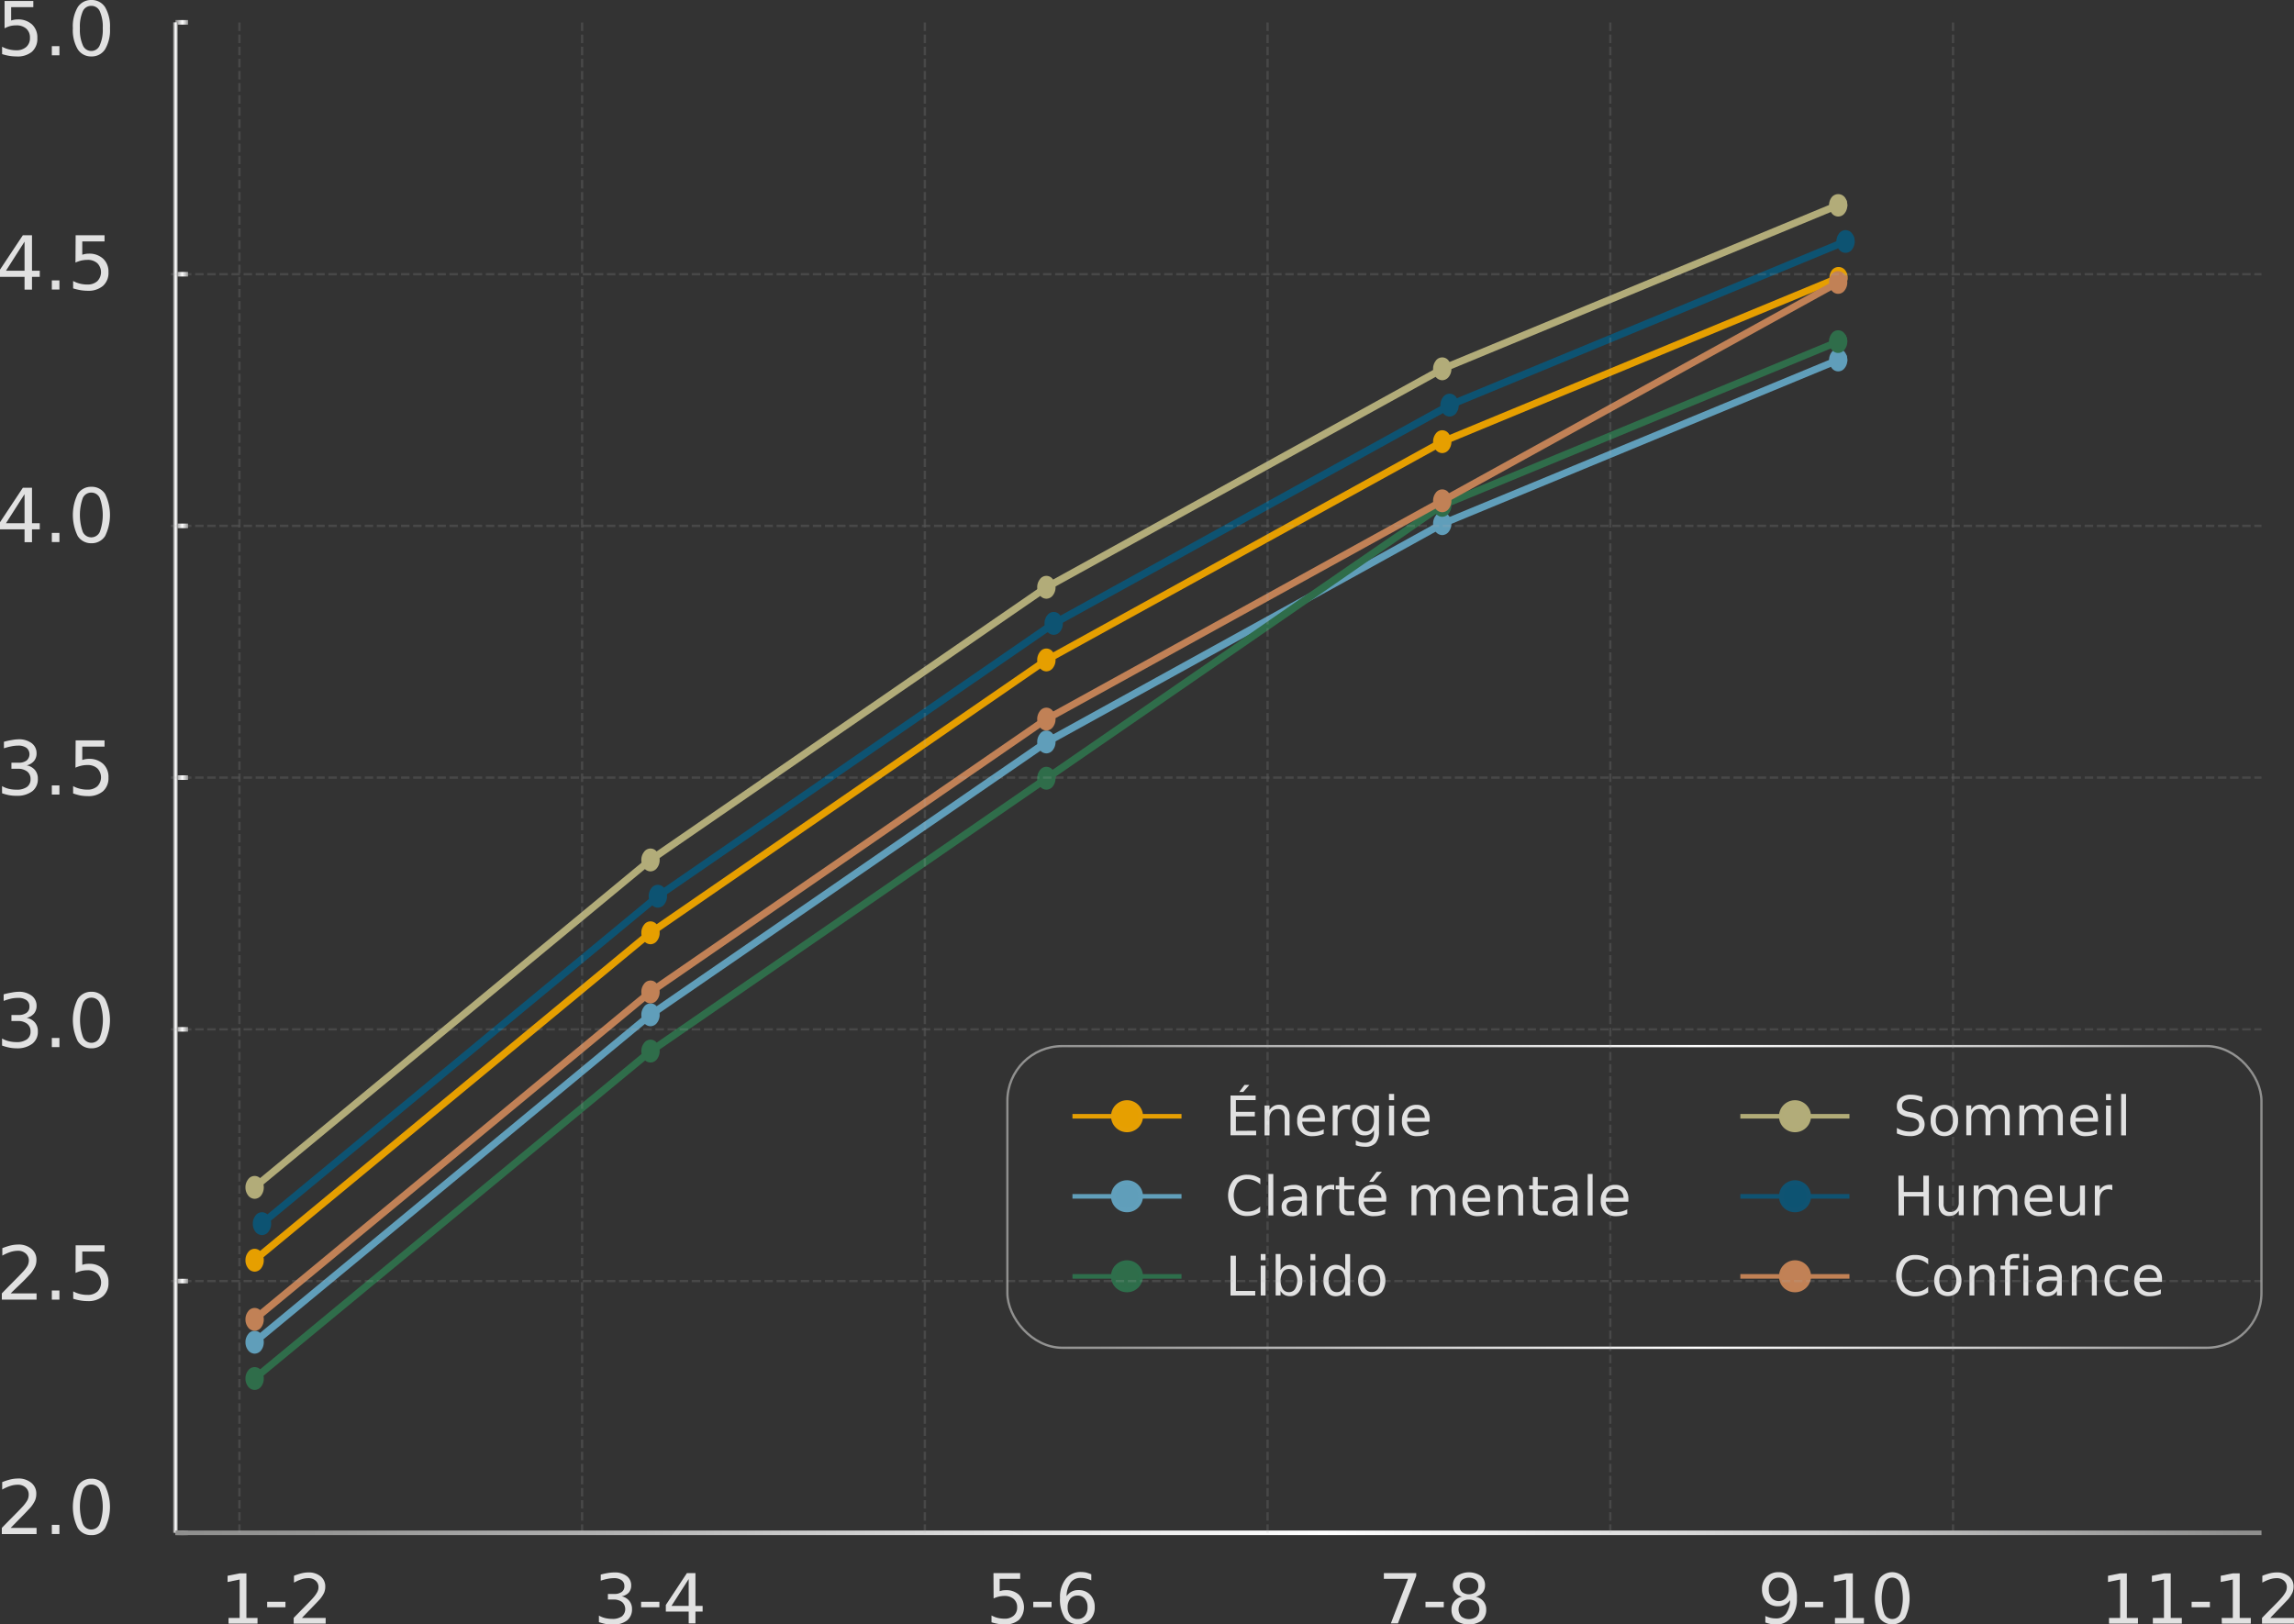 <svg xmlns="http://www.w3.org/2000/svg" xmlns:xlink="http://www.w3.org/1999/xlink" viewBox="0 0 501.88 355.42"><rect x="0" y="0" width="501.88" height="355.42" fill="#333333" stroke="none"/><defs><style>.a,.aa,.b,.j,.k,.l,.m,.n,.o,.p,.q,.r{fill:none;}.b,.j,.k,.l,.m,.n,.o,.p,.q,.r,.s,.t,.u,.v,.w,.x{stroke-miterlimit:10;}.b{stroke:url(#a);}.c{fill:#e1e1e1;}.d,.s{fill:#e69f00;}.e,.t{fill:#609eba;}.f,.u{fill:#2f6d4a;}.g,.v{fill:#b2ac79;}.h,.w{fill:#0d5372;}.i,.x{fill:#c18156;}.j{stroke:url(#b);}.k{stroke:url(#c);}.l{stroke:url(#d);}.m{stroke:url(#e);}.n{stroke:url(#f);}.o{stroke:url(#g);}.p{stroke:url(#h);}.q{stroke:url(#i);}.aa,.r{stroke-width:0.5px;}.r{stroke:url(#j);}.s{stroke:#e69f03;}.t{stroke:#619fbb;}.u{stroke:#2e6e4b;}.v{stroke:#b2ac78;}.w{stroke:#0f5372;}.x{stroke:#c18155;}.y{opacity:0.28;}.z{clip-path:url(#k);}.aa{stroke:#b0b0b0;stroke-linejoin:round;stroke-opacity:0.6;stroke-dasharray:1.85 0.8;}</style><linearGradient id="a" x1="38.39" y1="335.38" x2="41.16" y2="335.38" gradientUnits="userSpaceOnUse"><stop offset="0" stop-color="#8f8f8e"/><stop offset="0.08" stop-color="#989897"/><stop offset="0.2" stop-color="#b1b1b1"/><stop offset="0.3" stop-color="#cacaca"/><stop offset="0.55" stop-color="#fff"/><stop offset="0.79" stop-color="#cacaca"/><stop offset="0.99" stop-color="#8f8f8e"/></linearGradient><linearGradient id="b" x1="38.39" y1="280.3" x2="41.16" y2="280.3" xlink:href="#a"/><linearGradient id="c" x1="38.39" y1="225.22" x2="41.16" y2="225.22" xlink:href="#a"/><linearGradient id="d" x1="38.39" y1="170.14" x2="41.16" y2="170.14" xlink:href="#a"/><linearGradient id="e" x1="38.39" y1="115.06" x2="41.16" y2="115.06" xlink:href="#a"/><linearGradient id="f" x1="38.39" y1="59.98" x2="41.16" y2="59.98" xlink:href="#a"/><linearGradient id="g" x1="38.39" y1="4.89" x2="41.16" y2="4.89" xlink:href="#a"/><linearGradient id="h" x1="37.89" y1="170.14" x2="38.89" y2="170.14" xlink:href="#a"/><linearGradient id="i" x1="38.39" y1="335.38" x2="494.77" y2="335.38" xlink:href="#a"/><linearGradient id="j" x1="220.14" y1="261.89" x2="495.02" y2="261.89" xlink:href="#a"/><clipPath id="k"><rect class="a" x="37.39" y="4.89" width="457.38" height="330.49"/></clipPath></defs><title>Fichier 99</title><path class="b" d="M38.39,335.38h2.77"/><path class="c" d="M2.33,334.31H8v1.35H.4v-1.35c.61-.64,1.44-1.48,2.5-2.55s1.72-1.75,2-2.06A8.09,8.09,0,0,0,6,328.23,2.7,2.7,0,0,0,6.28,327a2,2,0,0,0-.67-1.54,2.49,2.49,0,0,0-1.74-.6,5.28,5.28,0,0,0-1.6.26,9.1,9.1,0,0,0-1.79.8v-1.63a12.61,12.61,0,0,1,1.81-.59,7.08,7.08,0,0,1,1.55-.2,4.4,4.4,0,0,1,3,.93,3,3,0,0,1,1.1,2.47,3.62,3.62,0,0,1-.27,1.39,6.79,6.79,0,0,1-1,1.55l-1.27,1.34Z"/><path class="c" d="M11.34,333.64H13v2H11.34Z"/><path class="c" d="M20,324.82A2,2,0,0,0,18.1,326a11.2,11.2,0,0,0,0,7.35,2,2,0,0,0,3.75,0,11,11,0,0,0,0-7.35A2,2,0,0,0,20,324.82Zm0-1.28A3.44,3.44,0,0,1,23,325.13a10.47,10.47,0,0,1,0,9.18A3.43,3.43,0,0,1,20,335.89a3.43,3.43,0,0,1-3-1.58,10.47,10.47,0,0,1,0-9.18A3.43,3.43,0,0,1,20,323.54Z"/><path class="c" d="M2.33,283H8v1.36H.4V283c.61-.63,1.44-1.48,2.5-2.55s1.72-1.75,2-2.06A8.09,8.09,0,0,0,6,277a2.66,2.66,0,0,0,.31-1.18,2,2,0,0,0-.67-1.55,2.49,2.49,0,0,0-1.74-.6,5.61,5.61,0,0,0-1.6.26,9.72,9.72,0,0,0-1.79.8v-1.63a14,14,0,0,1,1.81-.59,7.08,7.08,0,0,1,1.55-.2,4.4,4.4,0,0,1,3,.93,3,3,0,0,1,1.1,2.47,3.59,3.59,0,0,1-.27,1.39,6.58,6.58,0,0,1-1,1.55c-.14.16-.56.6-1.27,1.34S3.63,281.71,2.33,283Z"/><path class="c" d="M11.34,282.36H13v2H11.34Z"/><path class="c" d="M16.55,272.48h6.32v1.36H18v2.91a4.81,4.81,0,0,1,.7-.18,5.65,5.65,0,0,1,.71-.05,4.41,4.41,0,0,1,3.15,1.09,3.85,3.85,0,0,1,1.17,3,3.77,3.77,0,0,1-1.2,3,4.9,4.9,0,0,1-3.37,1.07,9,9,0,0,1-1.53-.13,11.64,11.64,0,0,1-1.61-.38v-1.62a6.36,6.36,0,0,0,3.11.77,3.15,3.15,0,0,0,2.18-.72,2.8,2.8,0,0,0,0-3.94,3.11,3.11,0,0,0-2.18-.73,6.21,6.21,0,0,0-1.29.14,7,7,0,0,0-1.31.45Z"/><path class="c" d="M5.83,222.71a3.12,3.12,0,0,1,1.8,1,2.89,2.89,0,0,1,.65,1.93,3.27,3.27,0,0,1-1.21,2.73,5.44,5.44,0,0,1-3.44,1,8.38,8.38,0,0,1-1.55-.15,11.12,11.12,0,0,1-1.63-.45v-1.55a5.39,5.39,0,0,0,1.46.59,7,7,0,0,0,1.67.2,3.79,3.79,0,0,0,2.31-.6,2,2,0,0,0,.79-1.74A2,2,0,0,0,5.94,224a3.15,3.15,0,0,0-2.05-.6H2.5v-1.32H4a2.93,2.93,0,0,0,1.81-.48,1.6,1.6,0,0,0,.63-1.37,1.63,1.63,0,0,0-.65-1.4,3,3,0,0,0-1.86-.49,7.33,7.33,0,0,0-1.42.14A14.11,14.11,0,0,0,.8,219v-1.44a15.09,15.09,0,0,1,1.72-.38A9.15,9.15,0,0,1,4,217a4.6,4.6,0,0,1,2.91.84A2.7,2.7,0,0,1,8,220.1a2.52,2.52,0,0,1-.57,1.67A3,3,0,0,1,5.83,222.71Z"/><path class="c" d="M11.34,227.11H13v2H11.34Z"/><path class="c" d="M20,218.29a2,2,0,0,0-1.87,1.22,11.2,11.2,0,0,0,0,7.35,2,2,0,0,0,3.75,0,11,11,0,0,0,0-7.35A2,2,0,0,0,20,218.29ZM20,217A3.44,3.44,0,0,1,23,218.6a10.47,10.47,0,0,1,0,9.18A3.44,3.44,0,0,1,20,229.37a3.43,3.43,0,0,1-3-1.59,10.47,10.47,0,0,1,0-9.18A3.43,3.43,0,0,1,20,217Z"/><path class="c" d="M5.83,167.46a3.06,3.06,0,0,1,1.8,1,2.87,2.87,0,0,1,.65,1.93,3.3,3.3,0,0,1-1.21,2.73,5.44,5.44,0,0,1-3.44,1A8.38,8.38,0,0,1,2.08,174a9.93,9.93,0,0,1-1.63-.44V172a5.73,5.73,0,0,0,1.46.59,7,7,0,0,0,1.67.19,3.79,3.79,0,0,0,2.31-.59,2,2,0,0,0,.79-1.74,2,2,0,0,0-.74-1.65,3.21,3.21,0,0,0-2.05-.59H2.5v-1.33H4a2.94,2.94,0,0,0,1.81-.47,1.82,1.82,0,0,0,0-2.77,3,3,0,0,0-1.86-.5,7.38,7.38,0,0,0-1.42.15,12.27,12.27,0,0,0-1.67.44v-1.43a15.09,15.09,0,0,1,1.72-.38A9.15,9.15,0,0,1,4,161.76a4.66,4.66,0,0,1,2.91.83A2.72,2.72,0,0,1,8,164.84a2.55,2.55,0,0,1-.57,1.68A3,3,0,0,1,5.83,167.46Z"/><path class="c" d="M11.34,171.85H13v2H11.34Z"/><path class="c" d="M16.55,162h6.32v1.36H18v2.92a4.81,4.81,0,0,1,.7-.18,4.25,4.25,0,0,1,.71-.06,4.41,4.41,0,0,1,3.15,1.09,3.86,3.86,0,0,1,1.17,3,3.79,3.79,0,0,1-1.2,3,4.9,4.9,0,0,1-3.37,1.06,9,9,0,0,1-1.53-.13A11.64,11.64,0,0,1,16,173.6V172a6.05,6.05,0,0,0,1.49.58,6.54,6.54,0,0,0,1.62.19,3.15,3.15,0,0,0,2.18-.72,2.8,2.8,0,0,0,0-3.94,3.15,3.15,0,0,0-2.18-.72,5.6,5.6,0,0,0-1.29.14,6.31,6.31,0,0,0-1.31.44Z"/><path class="c" d="M5.37,108.12l-4.06,6.36H5.37ZM5,106.72H7v7.76h1.7v1.34H7v2.81H5.37v-2.81H0v-1.55Z"/><path class="c" d="M11.34,116.6H13v2H11.34Z"/><path class="c" d="M20,107.78A2,2,0,0,0,18.1,109a11.2,11.2,0,0,0,0,7.35,2.05,2.05,0,0,0,3.75,0,11,11,0,0,0,0-7.35A2,2,0,0,0,20,107.78Zm0-1.27A3.43,3.43,0,0,1,23,108.09a10.49,10.49,0,0,1,0,9.19A3.45,3.45,0,0,1,20,118.86a3.45,3.45,0,0,1-3-1.58,10.49,10.49,0,0,1,0-9.19A3.43,3.43,0,0,1,20,106.51Z"/><path class="c" d="M5.37,52.87,1.31,59.23H5.37ZM5,51.47H7v7.76h1.7v1.34H7v2.8H5.37v-2.8H0V59Z"/><path class="c" d="M11.34,61.35H13v2H11.34Z"/><path class="c" d="M16.55,51.47h6.32v1.35H18v2.92a4.81,4.81,0,0,1,.7-.18,4.25,4.25,0,0,1,.71-.06,4.41,4.41,0,0,1,3.15,1.1,3.83,3.83,0,0,1,1.17,2.95,3.78,3.78,0,0,1-1.2,3,4.9,4.9,0,0,1-3.37,1.07,10.09,10.09,0,0,1-1.53-.13A13.29,13.29,0,0,1,16,63.1V61.48a6.36,6.36,0,0,0,3.11.77,3.11,3.11,0,0,0,2.18-.73,2.79,2.79,0,0,0,0-3.93,3.11,3.11,0,0,0-2.18-.73,6.21,6.21,0,0,0-1.29.14,7,7,0,0,0-1.31.45Z"/><path class="c" d="M1,.21H7.29V1.57H2.44V4.49a4.5,4.5,0,0,1,.7-.18,4.14,4.14,0,0,1,.7-.06A4.48,4.48,0,0,1,7,5.34a3.86,3.86,0,0,1,1.17,3,3.79,3.79,0,0,1-1.2,3A4.9,4.9,0,0,1,3.6,12.35a10.05,10.05,0,0,1-1.53-.12,13,13,0,0,1-1.61-.39V10.22a6,6,0,0,0,1.48.58,6.54,6.54,0,0,0,1.62.2,3.18,3.18,0,0,0,2.19-.73,2.53,2.53,0,0,0,.8-2,2.55,2.55,0,0,0-.8-2,3.18,3.18,0,0,0-2.19-.72,5.66,5.66,0,0,0-1.29.14A6.18,6.18,0,0,0,1,6.2Z"/><path class="c" d="M11.34,10.1H13v2H11.34Z"/><path class="c" d="M20,1.28A2,2,0,0,0,18.1,2.5a8.5,8.5,0,0,0-.62,3.68,8.45,8.45,0,0,0,.62,3.67,2,2,0,0,0,3.75,0,8.29,8.29,0,0,0,.63-3.67,8.34,8.34,0,0,0-.63-3.68A2,2,0,0,0,20,1.28ZM20,0A3.45,3.45,0,0,1,23,1.58a8.26,8.26,0,0,1,1.06,4.6A8.22,8.22,0,0,1,23,10.77,3.43,3.43,0,0,1,20,12.35a3.43,3.43,0,0,1-3-1.58,8.22,8.22,0,0,1-1.06-4.59,8.26,8.26,0,0,1,1.06-4.6A3.45,3.45,0,0,1,20,0Z"/><path class="d" d="M404.15,60.82a1.23,1.23,0,0,1,0,.27l-.07,0-1.74.48-1.77.73-.33.14-3.5,1.45L317.54,96.67l-1.74.72-1.73,1L230.91,144.2l-1.65.91-1.67,1.15L144.3,203.68l-1.59,1.09-1.6,1.32-83.46,69-2.08,1.72-.89-1.27,2.23-1.85,83.46-69,1.51-1.25,1.78-1.22L227,144.81l1.59-1.09,1.85-1,83.16-45.87,1.65-.91,1.92-.79,83-34.34.22-.09,1.52-.63,1.33-.37.64-.17a2.06,2.06,0,0,1,.22.63A2.44,2.44,0,0,1,404.15,60.82Z"/><path class="d" d="M55.71,278.24a1.84,1.84,0,0,0,1.42-.73,2.87,2.87,0,0,0,.58-1.77,2.84,2.84,0,0,0-.58-1.76,1.73,1.73,0,0,0-2.84,0,2.79,2.79,0,0,0-.59,1.76,2.82,2.82,0,0,0,.59,1.77A1.84,1.84,0,0,0,55.71,278.24Z"/><path class="d" d="M142.32,206.6a1.8,1.8,0,0,0,1.41-.73,2.82,2.82,0,0,0,.59-1.77,2.79,2.79,0,0,0-.59-1.76,1.72,1.72,0,0,0-2.83,0,2.79,2.79,0,0,0-.59,1.76,2.82,2.82,0,0,0,.59,1.77A1.81,1.81,0,0,0,142.32,206.6Z"/><path class="d" d="M228.92,146.9a1.81,1.81,0,0,0,1.42-.73,2.82,2.82,0,0,0,.59-1.77,2.79,2.79,0,0,0-.59-1.76,1.72,1.72,0,0,0-2.83,0,2.79,2.79,0,0,0-.59,1.76,2.82,2.82,0,0,0,.59,1.77A1.8,1.8,0,0,0,228.92,146.9Z"/><path class="d" d="M315.53,99.14a1.84,1.84,0,0,0,1.42-.73,2.82,2.82,0,0,0,.59-1.77,2.79,2.79,0,0,0-.59-1.76,1.73,1.73,0,0,0-2.84,0,2.84,2.84,0,0,0-.58,1.76,2.87,2.87,0,0,0,.58,1.77A1.84,1.84,0,0,0,315.53,99.14Z"/><path class="d" d="M404.15,60.82a1.23,1.23,0,0,1,0,.27,1.64,1.64,0,0,1,0,.22v0a3.07,3.07,0,0,1-.18.61,2.44,2.44,0,0,1-.37.65,1.84,1.84,0,0,1-1.42.73,1.71,1.71,0,0,1-.76-.19h0a2.05,2.05,0,0,1-.64-.54,1.27,1.27,0,0,1-.18-.27,2,2,0,0,1-.2-.41,2.77,2.77,0,0,1-.17-.58v0a2.63,2.63,0,0,1,0-.49v0a2.87,2.87,0,0,1,.59-1.74,1.84,1.84,0,0,1,3.12.48,2.06,2.06,0,0,1,.22.63A2.44,2.44,0,0,1,404.15,60.82Z"/><path class="e" d="M403.85,77.47a2.81,2.81,0,0,1,.3,1.29,1.23,1.23,0,0,1,0,.27l-1.81.5-1.77.73-83,34.35-1.74.72-1.73,1-27.16,15-13.77,7.59-42.23,23.29-1.65.91-1.67,1.15L144.3,221.62l-1.59,1.09-1.6,1.32-83.46,69-2.08,1.72-.89-1.28,2.23-1.84,83.46-69,1.51-1.25,1.78-1.22L227,162.75l1.59-1.09,1.85-1,55.77-30.76,13.8-7.61,13.59-7.5,1.65-.91,1.92-.79,83-34.34,1.74-.72Z"/><path class="e" d="M55.71,296.18a1.84,1.84,0,0,0,1.42-.73,2.87,2.87,0,0,0,.58-1.77,2.84,2.84,0,0,0-.58-1.76,1.73,1.73,0,0,0-2.84,0,2.79,2.79,0,0,0-.59,1.76,2.82,2.82,0,0,0,.59,1.77A1.84,1.84,0,0,0,55.71,296.18Z"/><path class="e" d="M142.32,224.54a1.8,1.8,0,0,0,1.41-.73,2.82,2.82,0,0,0,.59-1.77,2.79,2.79,0,0,0-.59-1.76,1.72,1.72,0,0,0-2.83,0,2.79,2.79,0,0,0-.59,1.76,2.82,2.82,0,0,0,.59,1.77A1.81,1.81,0,0,0,142.32,224.54Z"/><path class="e" d="M228.92,164.84a1.81,1.81,0,0,0,1.42-.73,2.82,2.82,0,0,0,.59-1.77,2.79,2.79,0,0,0-.59-1.76,1.72,1.72,0,0,0-2.83,0,2.79,2.79,0,0,0-.59,1.76,2.82,2.82,0,0,0,.59,1.77A1.8,1.8,0,0,0,228.92,164.84Z"/><path class="e" d="M315.53,117.08a1.84,1.84,0,0,0,1.42-.73,2.82,2.82,0,0,0,.59-1.77,2.79,2.79,0,0,0-.59-1.76,1.73,1.73,0,0,0-2.84,0,2.84,2.84,0,0,0-.58,1.76,2.87,2.87,0,0,0,.58,1.77A1.84,1.84,0,0,0,315.53,117.08Z"/><path class="e" d="M404.15,78.76a1.23,1.23,0,0,1,0,.27,2.71,2.71,0,0,1-.57,1.5,1.74,1.74,0,0,1-2.83,0,1.27,1.27,0,0,1-.18-.27,2.84,2.84,0,0,1-.41-1.5v0a2.87,2.87,0,0,1,.59-1.74,1.21,1.21,0,0,1,.22-.23,1.68,1.68,0,0,1,2.39,0,1.21,1.21,0,0,1,.22.23,1.81,1.81,0,0,1,.29.48A2.81,2.81,0,0,1,404.15,78.76Z"/><path class="f" d="M403.73,73.25a2.77,2.77,0,0,1,.42,1.51v0l-3.59,1.48-83,34.34-.22.09-1.45.6-.95.66-.71.48L300,122.27l-13,9-56,38.61-3.3,2.27-83.3,57.42-1.59,1.09-1.6,1.32L57.65,301l-2.08,1.72-.89-1.27,2.23-1.85,83.46-69,1.51-1.25,1.78-1.22L227,170.69l3.31-2.28,42.88-29.56,13-9,23.25-16,4.15-2.86.24-.17,1.34-.92.14-.07,1.84-.76.34-.14,3.5-1.45,79.18-32.75Z"/><path class="f" d="M55.71,304.12a1.84,1.84,0,0,0,1.42-.73,2.87,2.87,0,0,0,.58-1.77,2.84,2.84,0,0,0-.58-1.76,1.73,1.73,0,0,0-2.84,0,2.79,2.79,0,0,0-.59,1.76,2.82,2.82,0,0,0,.59,1.77A1.84,1.84,0,0,0,55.71,304.12Z"/><path class="f" d="M142.32,232.48a1.8,1.8,0,0,0,1.41-.73,2.82,2.82,0,0,0,.59-1.77,2.79,2.79,0,0,0-.59-1.76,1.72,1.72,0,0,0-2.83,0,2.79,2.79,0,0,0-.59,1.76,2.82,2.82,0,0,0,.59,1.77A1.81,1.81,0,0,0,142.32,232.48Z"/><path class="f" d="M228.92,172.78a1.81,1.81,0,0,0,1.42-.73,2.82,2.82,0,0,0,.59-1.77,2.79,2.79,0,0,0-.59-1.76,1.72,1.72,0,0,0-2.83,0,2.79,2.79,0,0,0-.59,1.76,2.82,2.82,0,0,0,.59,1.77A1.8,1.8,0,0,0,228.92,172.78Z"/><path class="f" d="M315.53,113.08a1.84,1.84,0,0,0,1.42-.73,2.82,2.82,0,0,0,.59-1.77,2.79,2.79,0,0,0-.59-1.76,1.73,1.73,0,0,0-2.84,0,2.84,2.84,0,0,0-.58,1.76,2.87,2.87,0,0,0,.58,1.77A1.84,1.84,0,0,0,315.53,113.08Z"/><path class="f" d="M404.15,74.76v0a2.87,2.87,0,0,1-.59,1.74,2.39,2.39,0,0,1-.22.23,1.68,1.68,0,0,1-2.39,0,2.39,2.39,0,0,1-.22-.23,1.45,1.45,0,0,1-.17-.26,2.77,2.77,0,0,1-.42-1.51v0a2.87,2.87,0,0,1,.59-1.74,1.74,1.74,0,0,1,2.83,0,1.06,1.06,0,0,1,.17.26A2.77,2.77,0,0,1,404.15,74.76Z"/><path class="g" d="M403.85,43.59a2.81,2.81,0,0,1,.3,1.29,1.23,1.23,0,0,1,0,.27l-1.81.5-1.77.73-83,34.35-1.74.72-1.73,1-83.16,45.86-1.65.91-1.67,1.15L144.3,187.74l-1.59,1.09-1.6,1.32-83.46,69-2.08,1.72-.89-1.28,2.23-1.84,83.46-69,1.51-1.25,1.78-1.22L227,128.87l1.59-1.09,1.85-1,83.16-45.87L315.2,80l1.92-.79,83-34.34,1.74-.72Z"/><path class="g" d="M55.71,262.3a1.84,1.84,0,0,0,1.42-.73,2.87,2.87,0,0,0,.58-1.77,2.84,2.84,0,0,0-.58-1.76,1.73,1.73,0,0,0-2.84,0,2.79,2.79,0,0,0-.59,1.76,2.82,2.82,0,0,0,.59,1.77A1.84,1.84,0,0,0,55.71,262.3Z"/><path class="g" d="M142.32,190.66a1.8,1.8,0,0,0,1.41-.73,2.82,2.82,0,0,0,.59-1.77,2.79,2.79,0,0,0-.59-1.76,1.72,1.72,0,0,0-2.83,0,2.79,2.79,0,0,0-.59,1.76,2.82,2.82,0,0,0,.59,1.77A1.81,1.81,0,0,0,142.32,190.66Z"/><path class="g" d="M228.92,131a1.81,1.81,0,0,0,1.42-.73,2.82,2.82,0,0,0,.59-1.77,2.79,2.79,0,0,0-.59-1.76,1.72,1.72,0,0,0-2.83,0,2.79,2.79,0,0,0-.59,1.76,2.82,2.82,0,0,0,.59,1.77A1.8,1.8,0,0,0,228.92,131Z"/><path class="g" d="M315.53,83.2a1.84,1.84,0,0,0,1.42-.73,2.82,2.82,0,0,0,.59-1.77,2.79,2.79,0,0,0-.59-1.76,1.73,1.73,0,0,0-2.84,0,2.84,2.84,0,0,0-.58,1.76,2.87,2.87,0,0,0,.58,1.77A1.84,1.84,0,0,0,315.53,83.2Z"/><path class="g" d="M404.15,44.88a1.23,1.23,0,0,1,0,.27,2.71,2.71,0,0,1-.57,1.5,1.74,1.74,0,0,1-2.83,0,1.27,1.27,0,0,1-.18-.27,2.84,2.84,0,0,1-.41-1.5v0a2.87,2.87,0,0,1,.59-1.74,1.84,1.84,0,0,1,3.12.48A2.81,2.81,0,0,1,404.15,44.88Z"/><path class="h" d="M405.46,51.53a2.94,2.94,0,0,1,.29,1.29,1.23,1.23,0,0,1,0,.27l-1.8.5-1.77.73-83,34.35-1.75.72-1.73,1-83.15,45.85-1.66.92-1.67,1.15L145.9,195.68l-1.58,1.09-1.6,1.32-83.46,69-2.08,1.72-.89-1.27,2.23-1.85,83.46-69,1.5-1.24,1.78-1.22,83.3-57.43,1.58-1.09,1.85-1,83.17-45.87,1.65-.91,1.92-.8,83-34.33,1.75-.72Z"/><path class="h" d="M57.31,270.24a1.82,1.82,0,0,0,1.42-.73,2.82,2.82,0,0,0,.59-1.77,2.79,2.79,0,0,0-.59-1.76,1.73,1.73,0,0,0-2.84,0,2.84,2.84,0,0,0-.58,1.76,2.87,2.87,0,0,0,.58,1.77A1.84,1.84,0,0,0,57.31,270.24Z"/><path class="h" d="M143.92,198.6a1.84,1.84,0,0,0,1.42-.73,2.82,2.82,0,0,0,.59-1.77,2.79,2.79,0,0,0-.59-1.76,1.73,1.73,0,0,0-2.84,0,2.84,2.84,0,0,0-.58,1.76,2.87,2.87,0,0,0,.58,1.77A1.84,1.84,0,0,0,143.92,198.6Z"/><path class="h" d="M230.53,138.9a1.84,1.84,0,0,0,1.42-.73,2.87,2.87,0,0,0,.58-1.77,2.84,2.84,0,0,0-.58-1.76,1.73,1.73,0,0,0-2.84,0,2.79,2.79,0,0,0-.59,1.76,2.82,2.82,0,0,0,.59,1.77A1.84,1.84,0,0,0,230.53,138.9Z"/><path class="h" d="M317.14,91.14a1.84,1.84,0,0,0,1.42-.73,2.87,2.87,0,0,0,.58-1.77,2.84,2.84,0,0,0-.58-1.76,1.73,1.73,0,0,0-2.84,0,2.79,2.79,0,0,0-.59,1.76,2.82,2.82,0,0,0,.59,1.77A1.82,1.82,0,0,0,317.14,91.14Z"/><path class="h" d="M405.75,52.82a1.23,1.23,0,0,1,0,.27,2.77,2.77,0,0,1-.56,1.5,1.75,1.75,0,0,1-2.84,0,1,1,0,0,1-.17-.27,2.76,2.76,0,0,1-.42-1.5v0a2.87,2.87,0,0,1,.59-1.74,1.75,1.75,0,0,1,2.84,0,2.55,2.55,0,0,1,.29.48A2.94,2.94,0,0,1,405.75,52.82Z"/><path class="i" d="M55.71,291.18a1.84,1.84,0,0,0,1.42-.73,2.87,2.87,0,0,0,.58-1.77,2.84,2.84,0,0,0-.58-1.76,1.73,1.73,0,0,0-2.84,0,2.79,2.79,0,0,0-.59,1.76,2.82,2.82,0,0,0,.59,1.77A1.84,1.84,0,0,0,55.71,291.18Z"/><path class="i" d="M404.11,61.33a2.63,2.63,0,0,1,0,.49v0l-.22.09-1.53.63-1,.56h0l-.69.39-79.72,44-3.44,1.9-.19.1-3.26,1.8-.4.22-4.26,2.35-78.5,43.29-1.65.91-1.67,1.15L144.3,216.62l-1.59,1.09-1.6,1.32-83.46,69-2.08,1.72-.89-1.28,2.23-1.84,83.46-69,1.51-1.25,1.78-1.22L227,157.75l1.59-1.09,1.85-1,83.16-45.86.11-.06,2.63-1.46.7-.38,79.73-44,3.44-1.9.19-.1,1.46-.81,1.92-.79.34-.15a2.44,2.44,0,0,1,.08.66,1.23,1.23,0,0,1,0,.27,1.64,1.64,0,0,1,0,.22Z"/><path class="i" d="M142.32,219.54a1.8,1.8,0,0,0,1.41-.73,2.82,2.82,0,0,0,.59-1.77,2.79,2.79,0,0,0-.59-1.76,1.72,1.72,0,0,0-2.83,0,2.79,2.79,0,0,0-.59,1.76,2.82,2.82,0,0,0,.59,1.77A1.81,1.81,0,0,0,142.32,219.54Z"/><path class="i" d="M228.92,159.84a1.81,1.81,0,0,0,1.42-.73,2.82,2.82,0,0,0,.59-1.77,2.79,2.79,0,0,0-.59-1.76,1.72,1.72,0,0,0-2.83,0,2.79,2.79,0,0,0-.59,1.76,2.82,2.82,0,0,0,.59,1.77A1.8,1.8,0,0,0,228.92,159.84Z"/><path class="i" d="M315.53,112.08a1.84,1.84,0,0,0,1.42-.73,2.82,2.82,0,0,0,.59-1.77,2.79,2.79,0,0,0-.59-1.76,1.73,1.73,0,0,0-2.84,0,2.84,2.84,0,0,0-.58,1.76,2.87,2.87,0,0,0,.58,1.77A1.84,1.84,0,0,0,315.53,112.08Z"/><path class="i" d="M404.15,61.82v0a2.87,2.87,0,0,1-.59,1.74,1.74,1.74,0,0,1-2.83,0l-.05-.07a2.47,2.47,0,0,1-.46-1.06,1.74,1.74,0,0,1-.06-.45.62.62,0,0,1,0-.19,2.63,2.63,0,0,1,0-.49v0a3.07,3.07,0,0,1,.18-.61,2.44,2.44,0,0,1,.37-.65,1.8,1.8,0,0,1,1.41-.73,1.69,1.69,0,0,1,1.07.38,2.32,2.32,0,0,1,.35.35,1.06,1.06,0,0,1,.17.26,2.26,2.26,0,0,1,.33.8,1.46,1.46,0,0,1,.05.2v0A2.63,2.63,0,0,1,404.15,61.82Z"/><path class="j" d="M38.39,280.3h2.77"/><path class="k" d="M38.39,225.22h2.77"/><path class="l" d="M38.39,170.14h2.77"/><path class="m" d="M38.39,115.06h2.77"/><path class="n" d="M38.39,60h2.77"/><path class="o" d="M38.39,4.89h2.77"/><path class="p" d="M38.39,335.38V4.89"/><path class="c" d="M55.51,335.38v-3.5"/><path class="c" d="M50,354h2.43v-8.4l-2.64.54v-1.36l2.63-.53h1.49V354h2.43v1.25H50Z"/><path class="c" d="M58.45,350.47h4v1.2h-4Z"/><path class="c" d="M66.06,354h5.19v1.25h-7V354c.56-.58,1.33-1.37,2.3-2.35s1.59-1.62,1.84-1.91a7,7,0,0,0,1-1.36,2.37,2.37,0,0,0,.29-1.09,1.83,1.83,0,0,0-.62-1.43,2.29,2.29,0,0,0-1.6-.56,4.74,4.74,0,0,0-1.48.25,8.6,8.6,0,0,0-1.66.73v-1.5a13.06,13.06,0,0,1,1.68-.55,6.42,6.42,0,0,1,1.43-.18,4.11,4.11,0,0,1,2.73.86,2.85,2.85,0,0,1,1,2.28,3.33,3.33,0,0,1-.25,1.29,6.28,6.28,0,0,1-.93,1.43c-.12.14-.51.55-1.17,1.24S67.26,352.73,66.06,354Z"/><path class="c" d="M141.1,335.38v-3.5"/><path class="c" d="M136,349.27a2.87,2.87,0,0,1,1.67,1,2.71,2.71,0,0,1,.6,1.79,3.07,3.07,0,0,1-1.12,2.52,5,5,0,0,1-3.19.89,7.85,7.85,0,0,1-1.42-.14,10.34,10.34,0,0,1-1.51-.41v-1.43a5,5,0,0,0,1.35.54,6.49,6.49,0,0,0,1.54.18,3.49,3.49,0,0,0,2.13-.55,2.08,2.08,0,0,0,.06-3.13,3,3,0,0,0-1.9-.55H133v-1.22h1.34a2.78,2.78,0,0,0,1.68-.44,1.47,1.47,0,0,0,.58-1.26,1.52,1.52,0,0,0-.6-1.3,2.75,2.75,0,0,0-1.72-.46,6.88,6.88,0,0,0-1.31.14,11.5,11.5,0,0,0-1.54.41v-1.33a15.92,15.92,0,0,1,1.59-.35,8.61,8.61,0,0,1,1.39-.12,4.25,4.25,0,0,1,2.68.77,2.5,2.5,0,0,1,1,2.08,2.34,2.34,0,0,1-.52,1.55A2.74,2.74,0,0,1,136,349.27Z"/><path class="c" d="M140.26,350.47h4v1.2h-4Z"/><path class="c" d="M150.67,345.5l-3.76,5.87h3.76Zm-.39-1.3h1.87v7.17h1.57v1.24h-1.57v2.59h-1.48v-2.59h-5v-1.44Z"/><path class="c" d="M226.69,335.38v-3.5"/><path class="c" d="M217.35,344.2h5.84v1.25h-4.48v2.7a5.19,5.19,0,0,1,.65-.17,4.74,4.74,0,0,1,.65-.05,4.11,4.11,0,0,1,2.92,1,4,4,0,0,1,0,5.5,4.58,4.58,0,0,1-3.12,1,8.57,8.57,0,0,1-1.41-.12,12.6,12.6,0,0,1-1.48-.35v-1.5a5.75,5.75,0,0,0,1.37.54,6.54,6.54,0,0,0,1.49.17,2.9,2.9,0,0,0,2-.67,2.3,2.3,0,0,0,.75-1.82,2.33,2.33,0,0,0-.75-1.82,3,3,0,0,0-2-.67,6,6,0,0,0-1.19.13,6.23,6.23,0,0,0-1.21.42Z"/><path class="c" d="M226.06,350.47h4v1.2h-4Z"/><path class="c" d="M235.75,349.11a2,2,0,0,0-1.59.69,2.83,2.83,0,0,0-.58,1.87,2.87,2.87,0,0,0,.58,1.88,2,2,0,0,0,1.59.69,2,2,0,0,0,1.59-.69,2.82,2.82,0,0,0,.59-1.88,2.78,2.78,0,0,0-.59-1.87A2,2,0,0,0,235.75,349.11Zm3-4.67v1.36a6.14,6.14,0,0,0-1.13-.41,4.92,4.92,0,0,0-1.13-.14,2.68,2.68,0,0,0-2.26,1,5.35,5.35,0,0,0-.88,3,3,3,0,0,1,1.09-1,3,3,0,0,1,1.44-.34,3.45,3.45,0,0,1,2.62,1,3.79,3.79,0,0,1,1,2.73,3.75,3.75,0,0,1-1,2.73,3.58,3.58,0,0,1-2.67,1,3.35,3.35,0,0,1-2.92-1.46,7.5,7.5,0,0,1-1-4.25,6.52,6.52,0,0,1,1.23-4.16,4.06,4.06,0,0,1,3.33-1.55,6.27,6.27,0,0,1,1.13.11A10.21,10.21,0,0,1,238.71,344.44Z"/><path class="c" d="M312.29,335.38v-3.5"/><path class="c" d="M302.76,344.2h7.08v.63l-4,10.37h-1.55l3.76-9.75h-5.29Z"/><path class="c" d="M311.87,350.47h4v1.2h-4Z"/><path class="c" d="M321.37,350a2.37,2.37,0,0,0-1.67.57,2.33,2.33,0,0,0,0,3.12,2.75,2.75,0,0,0,3.35,0,2.3,2.3,0,0,0,0-3.12A2.34,2.34,0,0,0,321.37,350Zm-1.48-.63a2.72,2.72,0,0,1-1.5-.9,2.49,2.49,0,0,1-.53-1.6,2.53,2.53,0,0,1,.94-2.08,4.69,4.69,0,0,1,5.15,0,2.53,2.53,0,0,1,.94,2.08,2.49,2.49,0,0,1-.53,1.6,2.7,2.7,0,0,1-1.49.9,2.9,2.9,0,0,1,1.68,1,2.7,2.7,0,0,1,.6,1.78,3.09,3.09,0,0,1-1,2.45,5,5,0,0,1-5.59,0,3.09,3.09,0,0,1-1-2.45,2.7,2.7,0,0,1,.6-1.78A3,3,0,0,1,319.89,349.35Zm-.55-2.36a1.73,1.73,0,0,0,.53,1.34,2.58,2.58,0,0,0,3,0,1.68,1.68,0,0,0,.55-1.34,1.66,1.66,0,0,0-.55-1.33,2.58,2.58,0,0,0-3,0A1.71,1.71,0,0,0,319.34,347Z"/><path class="c" d="M397.88,335.38v-3.5"/><path class="c" d="M392.07,345.46a3.35,3.35,0,0,0-2.92-1.46,3.53,3.53,0,0,0-2.66,1,3.72,3.72,0,0,0-1,2.72,3.81,3.81,0,0,0,1,2.73,3.42,3.42,0,0,0,2.6,1,3.11,3.11,0,0,0,1.46-.34,2.87,2.87,0,0,0,1.08-1,5.25,5.25,0,0,1-.89,3,2.67,2.67,0,0,1-2.25,1,5.42,5.42,0,0,1-1.12-.13,5.65,5.65,0,0,1-1.15-.41V355a9.19,9.19,0,0,0,1.2.34,6.46,6.46,0,0,0,1.14.11,4,4,0,0,0,3.31-1.56,6.42,6.42,0,0,0,1.25-4.15A7.52,7.52,0,0,0,392.07,345.46Zm-1.33,4.16a2.14,2.14,0,0,1-3.17,0,2.78,2.78,0,0,1-.59-1.87,2.82,2.82,0,0,1,.59-1.88,2.17,2.17,0,0,1,3.17,0,2.82,2.82,0,0,1,.59,1.88A2.78,2.78,0,0,1,390.74,349.62Z"/><path class="c" d="M394.87,350.47h4v1.2h-4Z"/><path class="c" d="M401.45,354h2.44v-8.4l-2.65.54v-1.36l2.63-.53h1.49V354h2.43v1.25h-6.34Z"/><path class="c" d="M416.81,345.46a3.47,3.47,0,0,0-5.66,0,9.87,9.87,0,0,0,0,8.49,3.46,3.46,0,0,0,5.66,0,9.77,9.77,0,0,0,0-8.49Zm-1.09,7.65a1.9,1.9,0,0,1-3.47,0,10.26,10.26,0,0,1,0-6.8,1.9,1.9,0,0,1,3.47,0,10.26,10.26,0,0,1,0,6.8Z"/><path class="c" d="M483.48,335.38v-3.5"/><path class="c" d="M461.41,354h2.43v-8.4l-2.65.54v-1.36l2.63-.53h1.49V354h2.43v1.25h-6.33Z"/><path class="c" d="M471,354h2.43v-8.4l-2.64.54v-1.36l2.63-.53h1.49V354h2.43v1.25H471Z"/><path class="c" d="M479.48,350.47h4v1.2h-4Z"/><path class="c" d="M486.06,354h2.43v-8.4l-2.64.54v-1.36l2.63-.53H490V354h2.43v1.25h-6.34Z"/><path class="c" d="M496.69,354h5.19v1.25h-7V354c.56-.58,1.33-1.37,2.31-2.35s1.59-1.62,1.84-1.91a7.49,7.49,0,0,0,1-1.36,2.36,2.36,0,0,0,.28-1.09,1.8,1.8,0,0,0-.62-1.43,2.29,2.29,0,0,0-1.6-.56,4.74,4.74,0,0,0-1.48.25,8.6,8.6,0,0,0-1.66.73v-1.5a13.06,13.06,0,0,1,1.68-.55,6.42,6.42,0,0,1,1.43-.18,4.11,4.11,0,0,1,2.73.86,2.82,2.82,0,0,1,1,2.28,3.34,3.34,0,0,1-.26,1.29,6.54,6.54,0,0,1-.92,1.43l-1.18,1.24C498.82,351.78,497.89,352.73,496.69,354Z"/><path class="q" d="M38.39,335.38H494.77"/><rect class="r" x="220.39" y="228.89" width="274.37" height="66" rx="12"/><path class="s" d="M234.63,244.24h23.86"/><path class="s" d="M246.56,247.23a3,3,0,1,0-2.11-.88A3,3,0,0,0,246.56,247.23Z"/><path class="c" d="M272.27,237.38l-1.14,1.54H272l1.33-1.54Zm-1.88,10.05v-3.16h4.14v-1h-4.14v-2.57h4.32v-1h-5.5v8.7h5.61v-1Z"/><path class="c" d="M282.13,244.48v3.94h-1.07v-3.9a2.24,2.24,0,0,0-.36-1.39,1.31,1.31,0,0,0-1.09-.46,1.76,1.76,0,0,0-1.37.55,2.18,2.18,0,0,0-.5,1.51v3.69h-1.08v-6.53h1.08v1a2.62,2.62,0,0,1,.91-.88,2.35,2.35,0,0,1,1.2-.29,2.08,2.08,0,0,1,1.7.69A3.13,3.13,0,0,1,282.13,244.48Z"/><path class="c" d="M289.85,244.89a3.32,3.32,0,0,0-.77-2.31,2.67,2.67,0,0,0-2.08-.84,3,3,0,0,0-2.33.94,3.53,3.53,0,0,0-.87,2.54,3.14,3.14,0,0,0,3.39,3.37,6.24,6.24,0,0,0,1.22-.13,7.13,7.13,0,0,0,1.19-.37v-1a5,5,0,0,1-1.15.46,4.81,4.81,0,0,1-1.2.15,2.29,2.29,0,0,1-1.67-.58,2.54,2.54,0,0,1-.67-1.69h4.94Zm-4.9-.31a2.23,2.23,0,0,1,.62-1.43,2,2,0,0,1,1.44-.51,1.64,1.64,0,0,1,1.27.53,2.06,2.06,0,0,1,.5,1.4Z"/><path class="c" d="M295.39,242.89a1.58,1.58,0,0,0-.4-.15,2.16,2.16,0,0,0-.46-.05,1.71,1.71,0,0,0-1.4.59,2.65,2.65,0,0,0-.49,1.7v3.44h-1.07v-6.53h1.07v1a2.19,2.19,0,0,1,.88-.88,2.68,2.68,0,0,1,1.32-.29h.25l.29,0Z"/><path class="c" d="M300.59,241.9v1a2.2,2.2,0,0,0-.84-.87,2.57,2.57,0,0,0-1.25-.28,2.36,2.36,0,0,0-1.93.91,3.77,3.77,0,0,0-.74,2.43,3.81,3.81,0,0,0,.74,2.43,2.39,2.39,0,0,0,1.93.91,2.57,2.57,0,0,0,1.25-.28,2.2,2.2,0,0,0,.84-.87v.53a2.4,2.4,0,0,1-.51,1.67,2.09,2.09,0,0,1-1.59.54,3.25,3.25,0,0,1-.93-.12,4.31,4.31,0,0,1-.94-.38v1.05a6.74,6.74,0,0,0,1,.26,7.13,7.13,0,0,0,1.06.08,2.94,2.94,0,0,0,2.27-.81,3.62,3.62,0,0,0,.74-2.48V241.9Zm-.48,5a1.71,1.71,0,0,1-2.68,0,2.94,2.94,0,0,1-.48-1.8,3,3,0,0,1,.48-1.81,1.72,1.72,0,0,1,2.68,0,3,3,0,0,1,.48,1.81A2.94,2.94,0,0,1,300.11,246.88Z"/><path class="c" d="M303.88,239.35v1.36H305v-1.36Zm0,2.55v6.52H305V241.9Z"/><path class="c" d="M312.78,244.89a3.32,3.32,0,0,0-.77-2.31,2.68,2.68,0,0,0-2.08-.84,3,3,0,0,0-2.34.94,3.62,3.62,0,0,0-.87,2.54,3.15,3.15,0,0,0,3.39,3.37,6.26,6.26,0,0,0,1.23-.13,7,7,0,0,0,1.18-.37v-1a4.85,4.85,0,0,1-1.15.46,4.75,4.75,0,0,1-1.2.15,2.29,2.29,0,0,1-1.66-.58,2.54,2.54,0,0,1-.67-1.69h4.94Zm-4.9-.31a2.23,2.23,0,0,1,.62-1.43,2,2,0,0,1,1.44-.51,1.64,1.64,0,0,1,1.27.53,2.05,2.05,0,0,1,.49,1.4Z"/><path class="t" d="M234.63,261.76h23.86"/><path class="t" d="M246.56,264.74a3,3,0,1,0-2.11-.87A3,3,0,0,0,246.56,264.74Z"/><path class="c" d="M275.73,257.9v1.24a4.3,4.3,0,0,0-1.27-.82A3.83,3.83,0,0,0,273,258a2.87,2.87,0,0,0-2.29.92,4.77,4.77,0,0,0,0,5.26,2.86,2.86,0,0,0,2.29.91,3.83,3.83,0,0,0,1.43-.27,4.15,4.15,0,0,0,1.27-.83v1.23a4.93,4.93,0,0,1-1.31.63,5,5,0,0,1-1.46.21,4.07,4.07,0,0,1-3.12-1.21,5.38,5.38,0,0,1,0-6.6,4.07,4.07,0,0,1,3.12-1.21,5.38,5.38,0,0,1,1.47.2A5,5,0,0,1,275.73,257.9Z"/><path class="c" d="M277.5,256.87h1.07v9.06H277.5Z"/><path class="c" d="M285.22,260a2.8,2.8,0,0,0-2.12-.74,5.18,5.18,0,0,0-1.08.12,6.93,6.93,0,0,0-1.14.34v1a4.18,4.18,0,0,1,2.11-.54,2,2,0,0,1,1.37.41,1.4,1.4,0,0,1,.48,1.14v.11h-1.5a3.57,3.57,0,0,0-2.2.56,1.9,1.9,0,0,0-.74,1.65,2,2,0,0,0,.59,1.51,2.26,2.26,0,0,0,1.6.56,2.82,2.82,0,0,0,1.33-.28,2.34,2.34,0,0,0,.92-.88v1h1.07v-3.72A3.12,3.12,0,0,0,285.22,260Zm-.38,2.9a2.49,2.49,0,0,1-.54,1.68,1.75,1.75,0,0,1-1.43.63,1.49,1.49,0,0,1-1-.33,1.14,1.14,0,0,1-.38-.9,1.1,1.1,0,0,1,.5-1,3.86,3.86,0,0,1,1.8-.29h1.07Z"/><path class="c" d="M291.9,260.41a1.32,1.32,0,0,0-.39-.15,1.74,1.74,0,0,0-.47-.05,1.68,1.68,0,0,0-1.39.59,2.57,2.57,0,0,0-.49,1.7v3.43h-1.08v-6.52h1.08v1a2.25,2.25,0,0,1,.88-.88,2.8,2.8,0,0,1,1.32-.29l.24,0a1.77,1.77,0,0,1,.3,0Z"/><path class="c" d="M294.09,257.55v1.86h2.21v.83h-2.21v3.54a1.57,1.57,0,0,0,.22,1,1.25,1.25,0,0,0,.89.23h1.1v.89h-1.1a2.46,2.46,0,0,1-1.72-.46,2.37,2.37,0,0,1-.47-1.69v-3.54h-.79v-.83H293v-1.86Z"/><path class="c" d="M301.18,256.39l-1.63,2.19h.89l1.9-2.19Zm2.11,6a3.25,3.25,0,0,0-.77-2.3,2.68,2.68,0,0,0-2.08-.85,3,3,0,0,0-2.33.94,3.61,3.61,0,0,0-.87,2.54,3.14,3.14,0,0,0,3.38,3.37,6.43,6.43,0,0,0,1.24-.12,7.36,7.36,0,0,0,1.18-.38v-1a5.47,5.47,0,0,1-1.15.45,4.81,4.81,0,0,1-1.2.15,2.27,2.27,0,0,1-1.66-.58,2.47,2.47,0,0,1-.67-1.69h4.93Zm-4.89-.31a2.06,2.06,0,0,1,.62-1.42,2,2,0,0,1,1.43-.51,1.66,1.66,0,0,1,1.28.53,2,2,0,0,1,.49,1.39Z"/><path class="c" d="M313.92,260.66a2.89,2.89,0,0,1,1-1.07,2.57,2.57,0,0,1,1.32-.34,1.86,1.86,0,0,1,1.57.72,3.22,3.22,0,0,1,.56,2v3.94h-1.08V262a2.28,2.28,0,0,0-.34-1.39,1.14,1.14,0,0,0-1-.46,1.69,1.69,0,0,0-1.32.56,2.21,2.21,0,0,0-.48,1.51v3.68H313V262a2.41,2.41,0,0,0-.33-1.4,1.18,1.18,0,0,0-1-.45,1.65,1.65,0,0,0-1.31.56,2.22,2.22,0,0,0-.48,1.51v3.68H308.8v-6.52h1.08v1a2.39,2.39,0,0,1,.88-.88,2.43,2.43,0,0,1,1.21-.29,2,2,0,0,1,1.21.36A2.06,2.06,0,0,1,313.92,260.66Z"/><path class="c" d="M326,262.4a3.29,3.29,0,0,0-.76-2.3,2.7,2.7,0,0,0-2.09-.85,3,3,0,0,0-2.32.94,3.56,3.56,0,0,0-.87,2.54,3.29,3.29,0,0,0,.91,2.46,3.35,3.35,0,0,0,2.47.91,6.33,6.33,0,0,0,1.23-.12,7.47,7.47,0,0,0,1.19-.38v-1a5.69,5.69,0,0,1-1.15.45,4.87,4.87,0,0,1-1.2.15,2.29,2.29,0,0,1-1.67-.58,2.47,2.47,0,0,1-.66-1.69H326Zm-4.89-.31a2.15,2.15,0,0,1,.62-1.42,2,2,0,0,1,1.43-.51,1.66,1.66,0,0,1,1.28.53,2,2,0,0,1,.5,1.39Z"/><path class="c" d="M333.23,262v3.94h-1.07V262a2.24,2.24,0,0,0-.36-1.39,1.34,1.34,0,0,0-1.09-.46,1.76,1.76,0,0,0-1.37.56,2.17,2.17,0,0,0-.5,1.51v3.68h-1.08v-6.52h1.08v1a2.72,2.72,0,0,1,.91-.88,2.48,2.48,0,0,1,1.2-.29,2.06,2.06,0,0,1,1.7.7A3.08,3.08,0,0,1,333.23,262Z"/><path class="c" d="M336.43,257.55v1.86h2.21v.83h-2.21v3.54a1.57,1.57,0,0,0,.22,1,1.25,1.25,0,0,0,.89.23h1.1v.89h-1.1a2.46,2.46,0,0,1-1.72-.46,2.37,2.37,0,0,1-.47-1.69v-3.54h-.79v-.83h.79v-1.86Z"/><path class="c" d="M344.45,260a2.8,2.8,0,0,0-2.12-.74,5.08,5.08,0,0,0-1.07.12,6.66,6.66,0,0,0-1.14.34v1a4.54,4.54,0,0,1,1-.41,4.84,4.84,0,0,1,1.08-.13,2,2,0,0,1,1.37.41,1.37,1.37,0,0,1,.49,1.14v.11h-1.51a3.57,3.57,0,0,0-2.2.56,1.92,1.92,0,0,0-.73,1.65,2,2,0,0,0,.59,1.51,2.24,2.24,0,0,0,1.6.56,2.84,2.84,0,0,0,1.33-.28,2.34,2.34,0,0,0,.92-.88v1h1.07v-3.72A3.08,3.08,0,0,0,344.45,260Zm-.37,2.9a2.49,2.49,0,0,1-.54,1.68,1.76,1.76,0,0,1-1.43.63,1.47,1.47,0,0,1-1-.33,1.14,1.14,0,0,1-.38-.9,1.08,1.08,0,0,1,.5-1,3.83,3.83,0,0,1,1.8-.29h1.07Z"/><path class="c" d="M347.36,256.87h1.07v9.06h-1.07Z"/><path class="c" d="M356.25,262.4a3.29,3.29,0,0,0-.76-2.3,2.7,2.7,0,0,0-2.09-.85,3,3,0,0,0-2.33.94,3.6,3.6,0,0,0-.86,2.54,3.29,3.29,0,0,0,.91,2.46,3.33,3.33,0,0,0,2.47.91,6.33,6.33,0,0,0,1.23-.12,7.47,7.47,0,0,0,1.19-.38v-1a5.69,5.69,0,0,1-1.15.45,4.87,4.87,0,0,1-1.2.15,2.28,2.28,0,0,1-1.67-.58,2.47,2.47,0,0,1-.67-1.69h4.93Zm-4.89-.31a2.11,2.11,0,0,1,.62-1.42,2,2,0,0,1,1.43-.51,1.66,1.66,0,0,1,1.28.53,2,2,0,0,1,.5,1.39Z"/><path class="u" d="M234.63,279.27h23.86"/><path class="u" d="M246.56,282.25a3,3,0,1,0-2.11-.87A3,3,0,0,0,246.56,282.25Z"/><path class="c" d="M269.21,274.75h1.18v7.71h4.23v1h-5.41Z"/><path class="c" d="M275.82,274.38v1.36h1.06v-1.36Zm0,2.54v6.53h1.06v-6.53Z"/><path class="c" d="M284.18,277.71a2.34,2.34,0,0,0-1.93-.95,2.49,2.49,0,0,0-1.23.29,2.22,2.22,0,0,0-.86.86v-3.53h-1.07v9.07h1.07v-1a2.32,2.32,0,0,0,.86.87,2.6,2.6,0,0,0,1.23.28,2.36,2.36,0,0,0,1.93-.94,3.92,3.92,0,0,0,.74-2.49A3.87,3.87,0,0,0,284.18,277.71Zm-.86,4.33a1.52,1.52,0,0,1-1.33.68,1.54,1.54,0,0,1-1.34-.68,3.74,3.74,0,0,1,0-3.7,1.56,1.56,0,0,1,1.34-.68,1.54,1.54,0,0,1,1.33.68,3.74,3.74,0,0,1,0,3.7Z"/><path class="c" d="M286.7,274.38v1.36h1.07v-1.36Zm0,2.54v6.53h1.07v-6.53Z"/><path class="c" d="M294.31,274.38v3.53a2.2,2.2,0,0,0-.85-.86,2.53,2.53,0,0,0-1.24-.29,2.35,2.35,0,0,0-1.93.95,3.93,3.93,0,0,0-.74,2.48,4,4,0,0,0,.74,2.49,2.37,2.37,0,0,0,1.93.94,2.64,2.64,0,0,0,1.24-.28,2.29,2.29,0,0,0,.85-.87v1h1.07v-9.07Zm-.49,7.66a1.55,1.55,0,0,1-1.34.68,1.52,1.52,0,0,1-1.33-.68,3.74,3.74,0,0,1,0-3.7,1.54,1.54,0,0,1,1.33-.68,1.57,1.57,0,0,1,1.34.68,3.74,3.74,0,0,1,0,3.7Z"/><path class="c" d="M302.31,277.68a3.08,3.08,0,0,0-4.39,0,4.34,4.34,0,0,0,0,5,3.08,3.08,0,0,0,4.39,0,4.34,4.34,0,0,0,0-5Zm-.84,4.35a1.58,1.58,0,0,1-1.35.67,1.56,1.56,0,0,1-1.36-.67,3,3,0,0,1-.5-1.84,3,3,0,0,1,.5-1.84,1.58,1.58,0,0,1,1.36-.68,1.57,1.57,0,0,1,1.35.68,3.57,3.57,0,0,1,0,3.68Z"/><path class="v" d="M380.75,244.24h23.87"/><path class="v" d="M392.68,247.23a3,3,0,1,0-2.11-5.1,3,3,0,0,0,0,4.22A3,3,0,0,0,392.68,247.23Z"/><path class="c" d="M420.55,240v1.14a7.12,7.12,0,0,0-1.27-.47,4.25,4.25,0,0,0-1.15-.16,2.51,2.51,0,0,0-1.48.37,1.22,1.22,0,0,0-.52,1.06,1.07,1.07,0,0,0,.35.87,2.93,2.93,0,0,0,1.31.48l.71.14a3.62,3.62,0,0,1,1.94.89,2.59,2.59,0,0,1-.22,3.61,4,4,0,0,1-2.48.65,7.07,7.07,0,0,1-1.32-.14A9.89,9.89,0,0,1,415,248v-1.22a7.08,7.08,0,0,0,1.41.61,5,5,0,0,0,1.35.2,2.63,2.63,0,0,0,1.55-.39,1.31,1.31,0,0,0,.55-1.13,1.33,1.33,0,0,0-.39-1,2.69,2.69,0,0,0-1.29-.54l-.72-.14a3.78,3.78,0,0,1-1.9-.82A2,2,0,0,1,415,242a2.22,2.22,0,0,1,.81-1.81,3.4,3.4,0,0,1,2.24-.67,6.78,6.78,0,0,1,1.25.12A8.55,8.55,0,0,1,420.55,240Z"/><path class="c" d="M427.59,242.65a3.13,3.13,0,0,0-4.41,0,3.72,3.72,0,0,0-.79,2.51,3.78,3.78,0,0,0,.79,2.52,3.13,3.13,0,0,0,4.41,0,3.73,3.73,0,0,0,.79-2.52A3.67,3.67,0,0,0,427.59,242.65Zm-.84,4.36a1.73,1.73,0,0,1-2.73,0,3.1,3.1,0,0,1-.5-1.85,3,3,0,0,1,.5-1.84,1.64,1.64,0,0,1,1.37-.68,1.62,1.62,0,0,1,1.36.68,3.07,3.07,0,0,1,.5,1.84A3.1,3.1,0,0,1,426.75,247Z"/><path class="c" d="M435.24,243.15a2.81,2.81,0,0,1,1-1.07,2.47,2.47,0,0,1,1.32-.34,1.88,1.88,0,0,1,1.57.71,3.25,3.25,0,0,1,.56,2v3.94h-1.08v-3.9a2.33,2.33,0,0,0-.34-1.4,1.16,1.16,0,0,0-1-.45,1.68,1.68,0,0,0-1.32.55,2.22,2.22,0,0,0-.48,1.51v3.69h-1.08v-3.9a2.39,2.39,0,0,0-.33-1.4,1.18,1.18,0,0,0-1-.45,1.64,1.64,0,0,0-1.31.55,2.26,2.26,0,0,0-.48,1.51v3.69h-1.08v-6.53h1.08v1a2.35,2.35,0,0,1,.88-.89,2.43,2.43,0,0,1,1.21-.28,2,2,0,0,1,1.21.36A2.06,2.06,0,0,1,435.24,243.15Z"/><path class="c" d="M446.86,243.15a2.75,2.75,0,0,1,1-1.07,2.44,2.44,0,0,1,1.31-.34,1.9,1.9,0,0,1,1.58.71,3.31,3.31,0,0,1,.55,2v3.94h-1.08v-3.9a2.41,2.41,0,0,0-.33-1.4,1.17,1.17,0,0,0-1-.45,1.65,1.65,0,0,0-1.32.55,2.23,2.23,0,0,0-.49,1.51v3.69H446v-3.9a2.31,2.31,0,0,0-.34-1.4,1.18,1.18,0,0,0-1-.45,1.66,1.66,0,0,0-1.31.55,2.26,2.26,0,0,0-.48,1.51v3.69h-1.08v-6.53h1.08v1a2.42,2.42,0,0,1,.88-.89,2.47,2.47,0,0,1,1.22-.28,2,2,0,0,1,1.21.36A2.1,2.1,0,0,1,446.86,243.15Z"/><path class="c" d="M459,244.89a3.32,3.32,0,0,0-.76-2.31,2.68,2.68,0,0,0-2.08-.84,3,3,0,0,0-2.33.94,3.53,3.53,0,0,0-.87,2.54,3.15,3.15,0,0,0,3.39,3.37,6.24,6.24,0,0,0,1.22-.13,7.13,7.13,0,0,0,1.19-.37v-1a5,5,0,0,1-1.15.46,4.81,4.81,0,0,1-1.2.15,2.29,2.29,0,0,1-1.67-.58,2.54,2.54,0,0,1-.66-1.69H459Zm-4.89-.31a2.23,2.23,0,0,1,.62-1.43,2,2,0,0,1,1.44-.51,1.65,1.65,0,0,1,1.27.53,2.06,2.06,0,0,1,.5,1.4Z"/><path class="c" d="M460.75,239.35v1.36h1.07v-1.36Zm0,2.55v6.52h1.07V241.9Z"/><path class="c" d="M464.06,239.35h1.07v9.07h-1.07Z"/><path class="w" d="M380.75,261.76h23.87"/><path class="w" d="M392.68,264.74a3,3,0,1,0-2.11-5.09,3,3,0,0,0,0,4.22A3,3,0,0,0,392.68,264.74Z"/><path class="c" d="M415.33,257.23h1.18v3.57h4.28v-3.57H422v8.7h-1.17v-4.14h-4.28v4.14h-1.18Z"/><path class="c" d="M428.54,259.41v3.7a2.16,2.16,0,0,1-.51,1.51,1.74,1.74,0,0,1-1.37.55,1.26,1.26,0,0,1-1.08-.47,2.21,2.21,0,0,1-.36-1.38v-3.91h-1.07v3.95a3.1,3.1,0,0,0,.58,2,2.09,2.09,0,0,0,1.71.7,2.38,2.38,0,0,0,1.19-.28,2.75,2.75,0,0,0,.91-.89v1h1.07v-6.52Z"/><path class="c" d="M436.9,260.66a2.89,2.89,0,0,1,1-1.07,2.57,2.57,0,0,1,1.32-.34,1.86,1.86,0,0,1,1.57.72,3.22,3.22,0,0,1,.56,2v3.94h-1.08V262a2.28,2.28,0,0,0-.34-1.39,1.14,1.14,0,0,0-1-.46,1.69,1.69,0,0,0-1.32.56,2.21,2.21,0,0,0-.48,1.51v3.68H436V262a2.41,2.41,0,0,0-.33-1.4,1.18,1.18,0,0,0-1-.45,1.65,1.65,0,0,0-1.31.56,2.22,2.22,0,0,0-.48,1.51v3.68h-1.08v-6.52h1.08v1a2.39,2.39,0,0,1,.88-.88,2.43,2.43,0,0,1,1.21-.29,2,2,0,0,1,1.21.36A2.06,2.06,0,0,1,436.9,260.66Z"/><path class="c" d="M449,262.4a3.3,3.3,0,0,0-.77-2.3,2.68,2.68,0,0,0-2.08-.85,3.06,3.06,0,0,0-2.34.94,3.65,3.65,0,0,0-.86,2.54,3.14,3.14,0,0,0,3.38,3.37,6.51,6.51,0,0,0,1.24-.12,7.25,7.25,0,0,0,1.17-.38v-1a5.08,5.08,0,0,1-1.15.45,4.68,4.68,0,0,1-1.19.15,2.25,2.25,0,0,1-1.66-.58,2.39,2.39,0,0,1-.67-1.69H449Zm-4.9-.31a2.11,2.11,0,0,1,.62-1.42,2,2,0,0,1,1.44-.51,1.64,1.64,0,0,1,1.27.53,2,2,0,0,1,.49,1.39Z"/><path class="c" d="M455.06,259.41v3.7a2.15,2.15,0,0,1-.5,1.51,1.75,1.75,0,0,1-1.36.55,1.3,1.3,0,0,1-1.1-.47,2.28,2.28,0,0,1-.36-1.38v-3.91h-1.06v3.95a3.16,3.16,0,0,0,.57,2,2.12,2.12,0,0,0,1.71.7,2.42,2.42,0,0,0,1.2-.28,2.55,2.55,0,0,0,.9-.89v1h1.08v-6.52Z"/><path class="c" d="M462.13,260.41a1.28,1.28,0,0,0-.4-.15,1.66,1.66,0,0,0-.46-.05,1.68,1.68,0,0,0-1.4.59,2.63,2.63,0,0,0-.49,1.7v3.43h-1.07v-6.52h1.07v1a2.25,2.25,0,0,1,.88-.88,2.8,2.8,0,0,1,1.32-.29l.25,0a1.67,1.67,0,0,1,.29,0Z"/><path class="x" d="M380.75,279.27h23.87"/><path class="x" d="M392.68,282.25a3,3,0,1,0-2.11-5.09,3,3,0,0,0,0,4.22A3,3,0,0,0,392.68,282.25Z"/><path class="c" d="M421.85,275.42v1.24a4.15,4.15,0,0,0-1.27-.83,3.83,3.83,0,0,0-1.43-.27,2.86,2.86,0,0,0-2.29.91,4.79,4.79,0,0,0,0,5.27,2.89,2.89,0,0,0,2.29.91,3.65,3.65,0,0,0,1.43-.28,4.11,4.11,0,0,0,1.27-.82v1.23a4.79,4.79,0,0,1-1.31.63,5,5,0,0,1-1.46.21,4.07,4.07,0,0,1-3.11-1.21,5.36,5.36,0,0,1,0-6.61,4,4,0,0,1,3.11-1.21,5,5,0,0,1,1.47.21A4.7,4.7,0,0,1,421.85,275.42Z"/><path class="c" d="M428.34,277.68a3.08,3.08,0,0,0-4.39,0,4.34,4.34,0,0,0,0,5,3.08,3.08,0,0,0,4.39,0,4.34,4.34,0,0,0,0-5ZM427.5,282a1.72,1.72,0,0,1-2.72,0,3.64,3.64,0,0,1,0-3.68,1.6,1.6,0,0,1,1.37-.68,1.57,1.57,0,0,1,1.35.68,3.64,3.64,0,0,1,0,3.68Z"/><path class="c" d="M436.34,279.51v3.94h-1.07v-3.91a2.21,2.21,0,0,0-.36-1.38,1.28,1.28,0,0,0-1.08-.46,1.74,1.74,0,0,0-1.37.55,2.14,2.14,0,0,0-.51,1.51v3.69h-1.07v-6.53H432v1a2.54,2.54,0,0,1,.91-.88,2.38,2.38,0,0,1,1.2-.3,2.09,2.09,0,0,1,1.7.7A3.11,3.11,0,0,1,436.34,279.51Z"/><path class="c" d="M441.78,274.38v.89h-1a1.06,1.06,0,0,0-.8.24,1.19,1.19,0,0,0-.23.84v.57h1.77v.83h-1.77v5.7h-1.08v-5.7h-1v-.83h1v-.45a2.14,2.14,0,0,1,.51-1.59,2.25,2.25,0,0,1,1.61-.5Z"/><path class="c" d="M442.68,274.38v1.36h1.07v-1.36Zm0,2.54v6.53h1.07v-6.53Z"/><path class="c" d="M450.4,277.5a2.8,2.8,0,0,0-2.12-.74,5,5,0,0,0-1.07.12,6.4,6.4,0,0,0-1.14.34v1a3.74,3.74,0,0,1,1-.4,4.26,4.26,0,0,1,1.08-.14,2.13,2.13,0,0,1,1.37.4,1.41,1.41,0,0,1,.49,1.15v.11h-1.51a3.71,3.71,0,0,0-2.2.55,2,2,0,0,0-.73,1.66,1.94,1.94,0,0,0,.59,1.51,2.2,2.2,0,0,0,1.59.57,3,3,0,0,0,1.34-.28,2.42,2.42,0,0,0,.92-.88v1h1.07v-3.73A3.1,3.1,0,0,0,450.4,277.5Zm-.37,2.9a2.48,2.48,0,0,1-.54,1.68,1.77,1.77,0,0,1-1.43.64,1.41,1.41,0,0,1-1-.34,1.12,1.12,0,0,1-.38-.9,1.08,1.08,0,0,1,.5-1,3.93,3.93,0,0,1,1.8-.29H450Z"/><path class="c" d="M458.73,279.51v3.94h-1.07v-3.91a2.21,2.21,0,0,0-.36-1.38,1.28,1.28,0,0,0-1.08-.46,1.74,1.74,0,0,0-1.37.55,2.14,2.14,0,0,0-.51,1.51v3.69h-1.07v-6.53h1.07v1a2.54,2.54,0,0,1,.91-.88,2.38,2.38,0,0,1,1.2-.3,2.09,2.09,0,0,1,1.7.7A3.11,3.11,0,0,1,458.73,279.51Z"/><path class="c" d="M465.57,277.17v1a4.43,4.43,0,0,0-.92-.37,3.2,3.2,0,0,0-.92-.13,2,2,0,0,0-1.62.66,3.27,3.27,0,0,0,0,3.72,2,2,0,0,0,1.62.66,3.58,3.58,0,0,0,.92-.13,4.43,4.43,0,0,0,.92-.37v1a4.42,4.42,0,0,1-.93.31,4.78,4.78,0,0,1-1,.11,3.05,3.05,0,0,1-2.34-.93,4,4,0,0,1,0-5,3.17,3.17,0,0,1,2.4-.92,4.44,4.44,0,0,1,1,.11A4.49,4.49,0,0,1,465.57,277.17Z"/><path class="c" d="M473,279.91a3.27,3.27,0,0,0-.77-2.3,2.67,2.67,0,0,0-2.07-.85,3,3,0,0,0-2.34.95,3.58,3.58,0,0,0-.87,2.54,3.15,3.15,0,0,0,3.39,3.37,6.34,6.34,0,0,0,1.23-.13,7.32,7.32,0,0,0,1.18-.37v-1a4.42,4.42,0,0,1-1.15.45,4.34,4.34,0,0,1-1.2.15,2.32,2.32,0,0,1-1.66-.57,2.5,2.5,0,0,1-.67-1.69H473Zm-4.89-.3a2.17,2.17,0,0,1,.61-1.43,2,2,0,0,1,1.45-.51,1.65,1.65,0,0,1,1.27.53,2.05,2.05,0,0,1,.49,1.4Z"/><g class="y"><g class="z"><path class="aa" d="M52.38,335.38V4.89"/></g><g class="z"><path class="aa" d="M127.36,335.38V4.89"/></g><g class="z"><path class="aa" d="M202.34,335.38V4.89"/></g><g class="z"><path class="aa" d="M277.32,335.38V4.89"/></g><g class="z"><path class="aa" d="M352.3,335.38V4.89"/></g><g class="z"><path class="aa" d="M427.28,335.38V4.89"/></g><g class="z"><path class="aa" d="M37.39,280.3H494.77"/></g><g class="z"><path class="aa" d="M37.39,225.22H494.77"/></g><g class="z"><path class="aa" d="M37.39,170.14H494.77"/></g><g class="z"><path class="aa" d="M37.39,115.06H494.77"/></g><g class="z"><path class="aa" d="M37.39,60H494.77"/></g></g></svg>